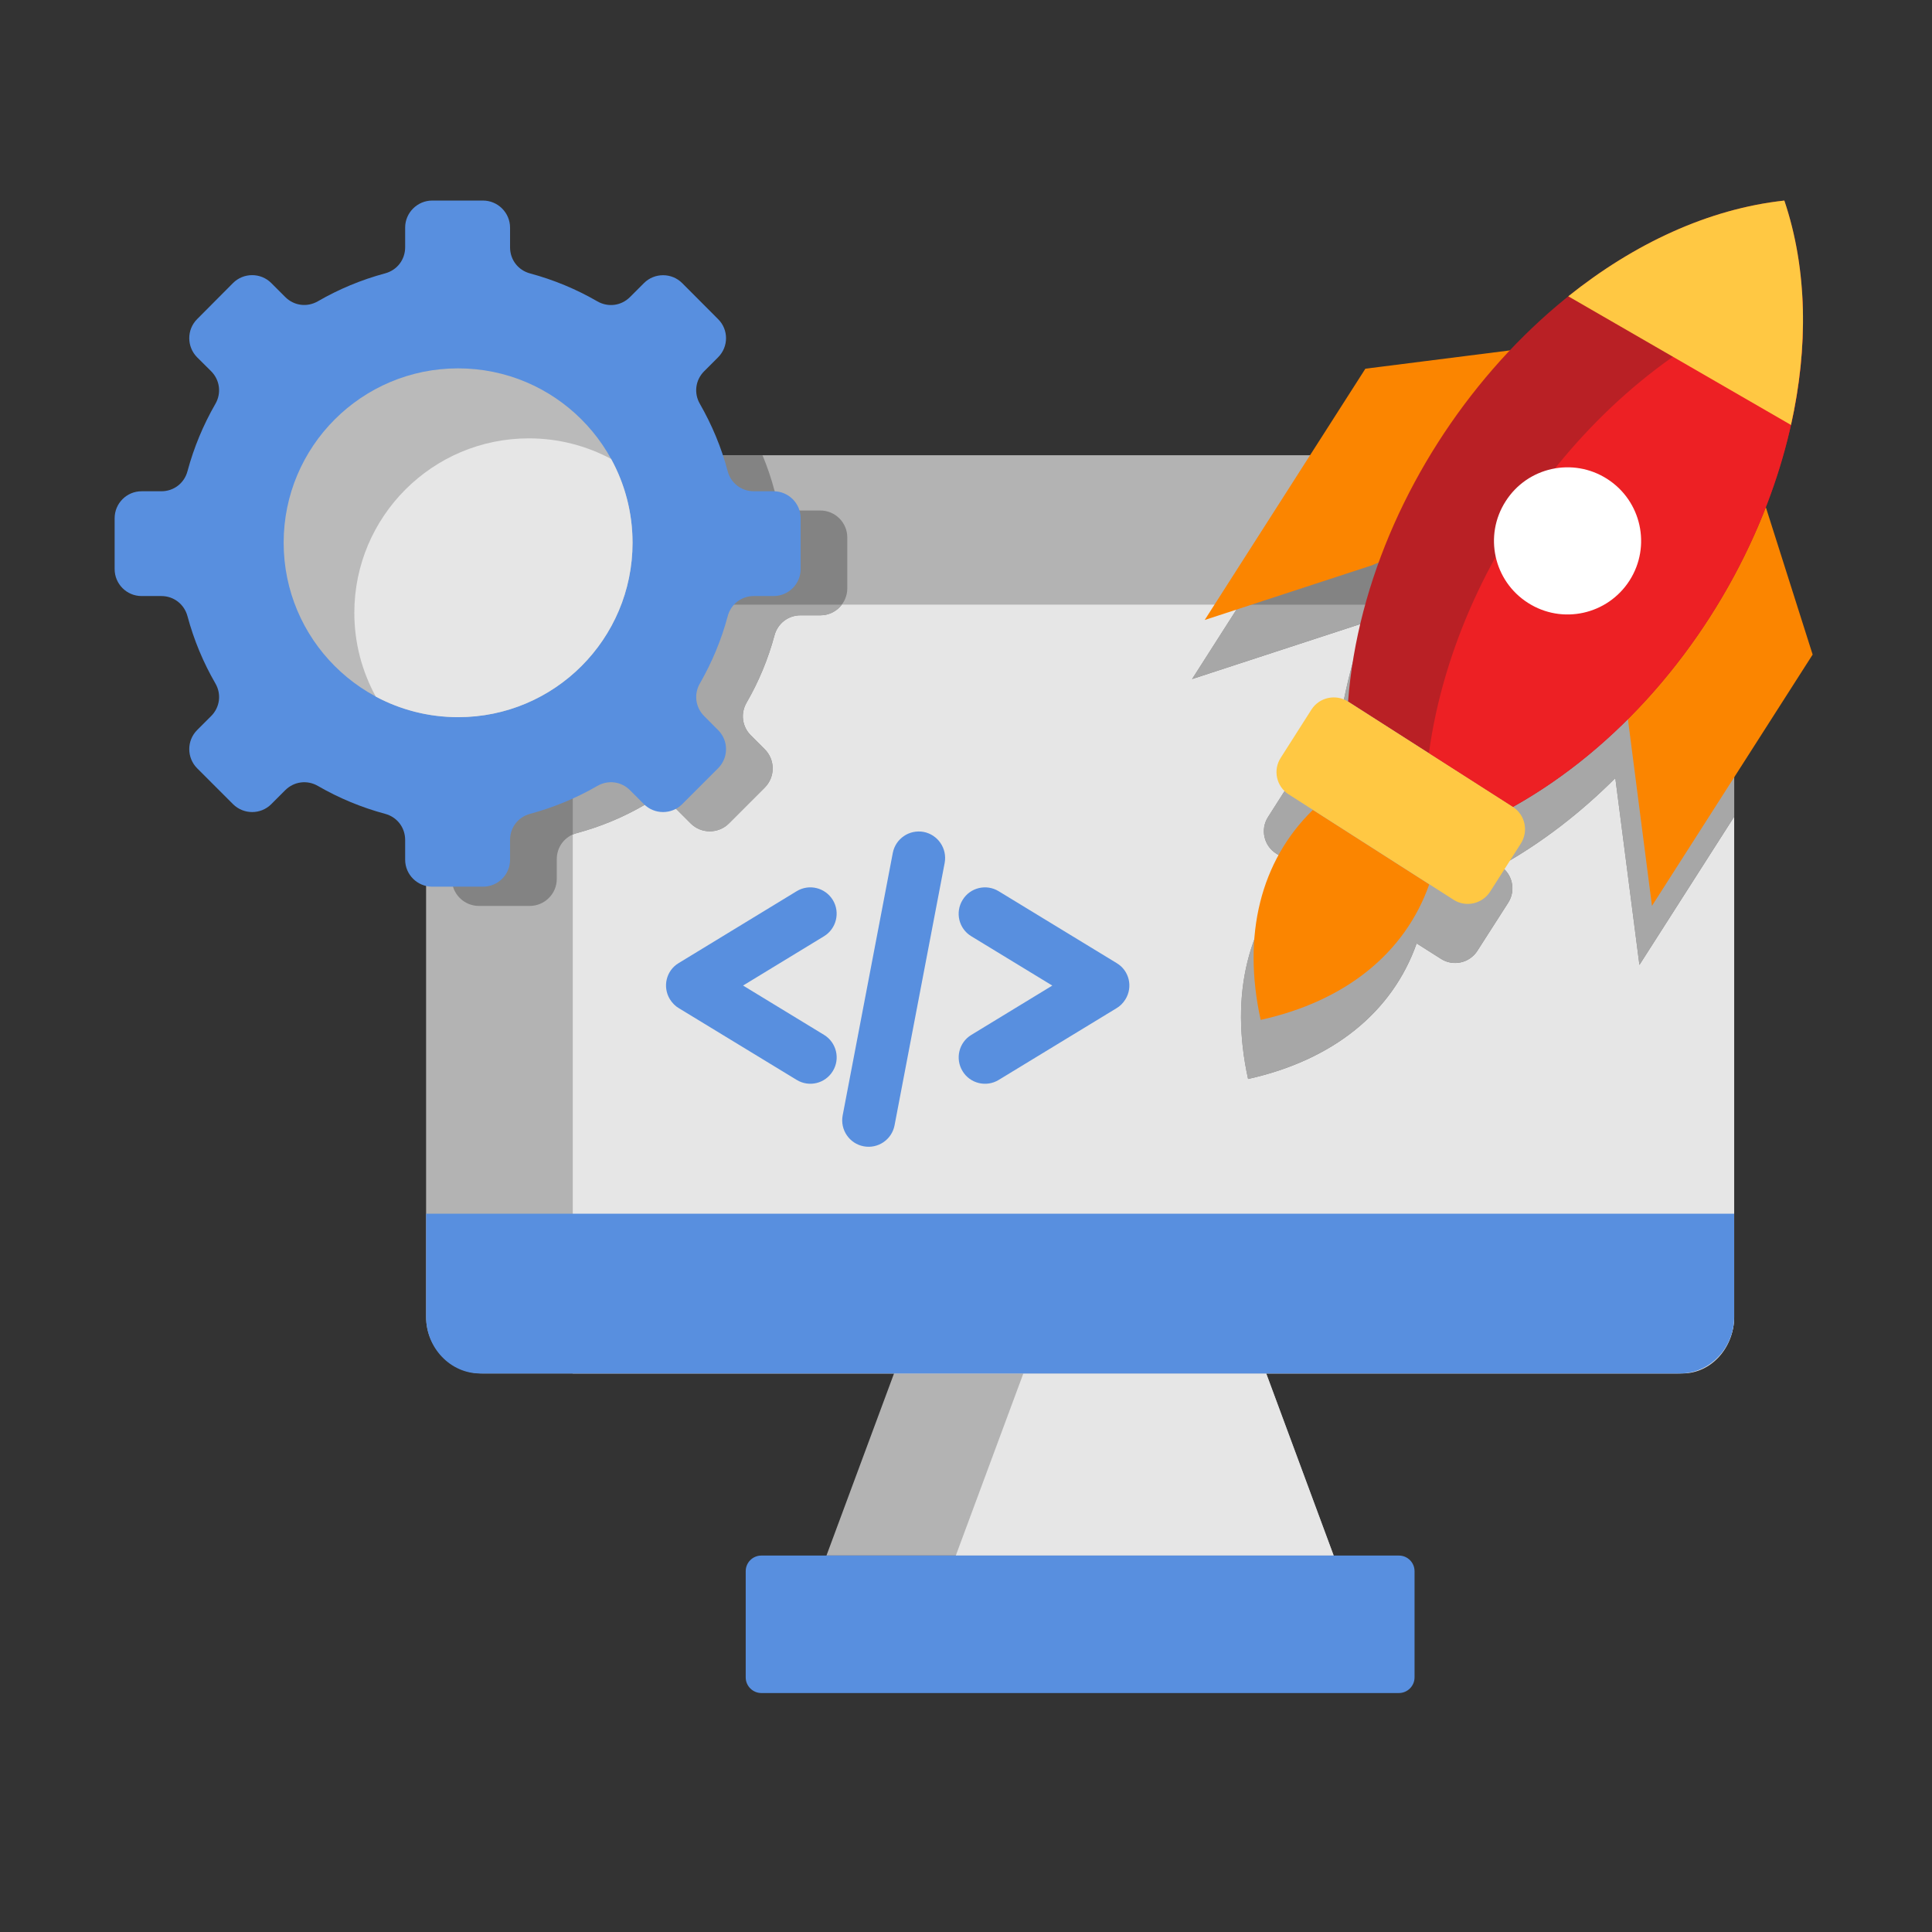 <svg id="Layer_1" enable-background="new 0 0 512 512" viewBox="0 0 512 512" xmlns="http://www.w3.org/2000/svg"><rect x="0" y="0" width="512" height="512" fill="#333333" stroke="none"/><g clip-rule="evenodd" fill-rule="evenodd"><path d="m240.91 353.25h90.68l21.85 58.99h-134.42z" fill="#b3b3b3"/><path d="m275.18 353.25h56.41l21.85 58.99h-100.14z" fill="#e6e6e6"/><path d="m127.92 120.64h316.66c8.25 0 15 6.75 15 15v213.34c0 8.25-6.75 15-15 15h-316.66c-8.25 0-15-6.75-15-15v-213.34c0-8.25 6.75-15 15-15z" fill="#b3b3b3"/><path d="m459.57 160.24v188.73c0 8.25-6.15 15-13.66 15h-294.12v-188.73c0-8.25 6.15-15 13.69-15z" fill="#e6e6e6"/><path d="m127.92 120.64h74.15c1.25 3 2.32 6.12 3.17 9.35.85 3.17 3.63 5.3 6.92 5.3h5.24c3.94 0 7.14 3.2 7.14 7.14v13.49c0 3.94-3.2 7.14-7.14 7.14h-5.24c-3.29 0-6.07 2.15-6.92 5.33-1.7 6.32-4.2 12.3-7.4 17.83-1.64 2.83-1.19 6.32 1.13 8.65l3.71 3.71c2.78 2.78 2.78 7.31 0 10.12l-9.52 9.52c-2.78 2.78-7.34 2.78-10.12 0l-3.71-3.71c-2.32-2.32-5.78-2.78-8.65-1.13-5.53 3.2-11.51 5.7-17.83 7.4-3.17.85-5.3 3.63-5.3 6.92v5.24c0 3.94-3.23 7.14-7.17 7.14h-13.46c-3.94 0-7.17-3.2-7.17-7.14v-5.24c0-3.29-2.13-6.07-5.3-6.92-.51-.14-1.02-.28-1.53-.43v-84.73c0-8.23 6.75-14.98 15-14.98z" fill="#838383"/><path d="m151.79 221.16v-45.92c0-8.25 6.15-15 13.69-15h57.63c-1.3 1.73-3.37 2.83-5.7 2.83h-5.24c-3.29 0-6.07 2.15-6.92 5.33-1.7 6.32-4.2 12.3-7.4 17.83-1.64 2.83-1.19 6.32 1.13 8.65l3.71 3.71c2.78 2.78 2.78 7.31 0 10.12l-9.52 9.52c-2.78 2.78-7.34 2.78-10.12 0l-3.71-3.71c-2.32-2.32-5.78-2.78-8.65-1.13-5.53 3.2-11.51 5.7-17.83 7.4-.36.08-.73.23-1.07.37z" fill="#a7a7a7"/><path d="m353.81 120.64h90.77c8.25 0 15 6.75 15 15v80.79l-25.11 39.29-6.38-49.44v-.08c-9.16 9.16-19.39 17.09-30.5 23.3 3.23 2.07 4.2 6.43 2.13 9.69l-8.19 12.78c-2.07 3.26-6.43 4.22-9.67 2.13l-6.43-4.08c-6.43 18.26-22.22 30.95-44.67 35.92-4.93-22.45-.06-42.12 13.83-55.64l-6.41-4.11c-3.26-2.07-4.22-6.43-2.13-9.67l8.16-12.81c2.07-3.26 6.43-4.2 9.69-2.13.96-12.5 3.77-24.95 8.11-36.91l-.03.06c-.57.26-1.16.51-1.73.74l-44.33 14.49z" fill="#838383"/><path d="m459.57 160.24v56.18l-25.11 39.29-6.38-49.44v-.08c-9.16 9.16-19.39 17.09-30.5 23.3 3.23 2.07 4.2 6.43 2.13 9.69l-8.19 12.78c-2.07 3.26-6.43 4.22-9.67 2.13l-6.43-4.08c-6.43 18.26-22.22 30.95-44.67 35.92-4.93-22.45-.06-42.12 13.83-55.64l-6.41-4.11c-3.26-2.07-4.22-6.43-2.13-9.67l8.16-12.81c2.07-3.26 6.43-4.2 9.69-2.13.96-12.5 3.77-24.95 8.11-36.91l-.03.06c-.57.26-1.16.51-1.73.74l-44.33 14.49 12.59-19.7h131.07z" fill="#a7a7a7"/><path d="m459.57 321.65v27.33c0 8.25-6.43 15-14.31 15h-318.05c-7.85 0-14.29-6.75-14.29-15v-27.33z" fill="#588fdf"/><path d="m201.76 412.24h168.97c2.27 0 4.14 1.84 4.14 4.14v28.15c0 2.27-1.87 4.14-4.14 4.14h-168.97c-2.27 0-4.14-1.87-4.14-4.14v-28.15c0-2.3 1.87-4.14 4.14-4.14z" fill="#588fdf"/><path d="m114.54 53.15h13.46c3.94 0 7.17 3.23 7.17 7.17v5.22c0 3.29 2.13 6.07 5.3 6.92 6.32 1.7 12.3 4.2 17.83 7.4 2.86 1.64 6.32 1.19 8.65-1.13l3.71-3.71c2.78-2.78 7.34-2.78 10.12 0l9.52 9.55c2.81 2.78 2.81 7.31 0 10.12l-3.69 3.69c-2.32 2.32-2.78 5.81-1.13 8.65 3.17 5.53 5.7 11.54 7.37 17.86.85 3.17 3.63 5.3 6.92 5.3h5.24c3.94 0 7.17 3.2 7.17 7.14v13.49c0 3.94-3.23 7.14-7.17 7.14h-5.24c-3.29 0-6.07 2.15-6.92 5.33-1.67 6.29-4.2 12.3-7.37 17.83-1.64 2.83-1.19 6.32 1.13 8.65l3.69 3.71c2.81 2.78 2.81 7.31 0 10.12l-9.52 9.52c-2.78 2.78-7.34 2.78-10.12 0l-3.71-3.71c-2.32-2.32-5.78-2.78-8.65-1.13-5.53 3.2-11.51 5.7-17.83 7.4-3.17.85-5.3 3.63-5.3 6.92v5.24c0 3.94-3.2 7.14-7.17 7.14h-13.46c-3.94 0-7.17-3.2-7.17-7.14v-5.24c0-3.29-2.13-6.07-5.3-6.92-6.32-1.7-12.3-4.2-17.83-7.4-2.83-1.64-6.32-1.19-8.65 1.13l-3.71 3.71c-2.78 2.78-7.31 2.78-10.12 0l-9.52-9.52c-2.78-2.81-2.78-7.34 0-10.12l3.71-3.71c2.32-2.32 2.78-5.81 1.13-8.65-3.2-5.53-5.7-11.51-7.4-17.83-.85-3.17-3.63-5.33-6.92-5.33h-5.24c-3.94 0-7.14-3.2-7.14-7.14v-13.49c0-3.94 3.2-7.14 7.14-7.14h5.24c3.29 0 6.07-2.13 6.92-5.3 1.7-6.32 4.2-12.3 7.4-17.86 1.64-2.83 1.19-6.32-1.13-8.65l-3.71-3.69c-2.78-2.81-2.78-7.34 0-10.12l9.52-9.57c2.78-2.78 7.34-2.78 10.12 0l3.71 3.71c2.32 2.32 5.78 2.78 8.65 1.13 5.53-3.2 11.51-5.7 17.83-7.4 3.17-.85 5.3-3.63 5.3-6.92v-5.22c0-3.92 3.23-7.15 7.17-7.15z" fill="#588fdf"/><path d="m121.4 97.62c25.54 0 46.23 20.69 46.23 46.2 0 25.54-20.69 46.23-46.23 46.23s-46.23-20.69-46.23-46.23c0-25.5 20.69-46.2 46.23-46.2z" fill="#bababa"/><path d="m161.96 121.63c3.6 6.58 5.67 14.14 5.67 22.2 0 25.54-20.69 46.23-46.23 46.23-7.88 0-15.31-1.98-21.8-5.44-3.63-6.6-5.7-14.17-5.7-22.22 0-25.51 20.72-46.23 46.23-46.23 7.89-.01 15.31 1.98 21.83 5.46z" fill="#e6e6e6"/><path d="m347.92 214.64c-13.86 13.52-18.77 33.19-13.83 55.64 22.45-4.96 38.24-17.66 44.67-35.92z" fill="#fb8500"/><path d="m363.59 149.81c.6-.23 1.16-.48 1.76-.74 11.37-22.51 26.05-43.37 45.3-57.54l-48.81 6.18-42.58 66.59zm67.83 40.79c-.03-.54-.03-1.08-.06-1.62 15.68-19.76 29.37-38.69 34.21-62.11l14.8 46.6-42.58 66.59z" fill="#fb8500"/><path d="m472.87 53.15c18.23 54-15.73 129.29-71.94 160.7l-43.68-27.92c4.9-64.21 58.98-126.63 115.62-132.78z" fill="#b92025"/><path d="m477.57 77.72c3.23 50.29-28.57 109.25-76.65 136.12l-22.25-14.23c7.57-55.38 50.63-107.83 98.9-121.89z" fill="#ed2024"/><path d="m472.87 53.15c6.15 18.23 6.35 38.89 1.76 59.47l-59.02-34.1c17.37-13.92 37.16-23.19 57.26-25.37z" fill="#ffc843"/><path d="m425.9 126.91c9.1 5.81 11.74 17.86 5.95 26.93-5.81 9.07-17.86 11.74-26.93 5.92-9.07-5.78-11.74-17.83-5.92-26.9 5.78-9.1 17.83-11.74 26.9-5.95z" fill="#fff"/><path d="m357.24 185.92 43.68 27.92c3.26 2.07 4.2 6.43 2.13 9.69l-8.16 12.78c-2.1 3.26-6.46 4.22-9.69 2.13l-43.68-27.92c-3.26-2.07-4.22-6.43-2.13-9.67l8.16-12.81c2.09-3.25 6.43-4.19 9.69-2.12z" fill="#ffc843"/></g><path d="m211.12 236.18c3.29-2.01 7.57-.96 9.58 2.32 2.01 3.29.96 7.6-2.32 9.61l-21.46 13.07 21.46 13.07c3.29 2.01 4.34 6.32 2.32 9.61-2.01 3.29-6.29 4.34-9.58 2.32l-31.15-18.96c-.99-.57-1.81-1.39-2.44-2.41-2.01-3.29-.99-7.6 2.32-9.58zm25.48-10.15c.74-3.8 4.39-6.26 8.19-5.56 3.77.74 6.26 4.39 5.56 8.19l-13.29 69.59c-.74 3.77-4.39 6.26-8.19 5.53-3.77-.71-6.26-4.37-5.56-8.16zm20.81 22.09c-3.32-2.01-4.34-6.32-2.32-9.61 1.98-3.29 6.29-4.34 9.58-2.32l31.27 19.05c3.32 1.98 4.34 6.29 2.32 9.58-.62 1.02-1.45 1.84-2.44 2.41l-31.15 18.96c-3.29 2.01-7.6.96-9.58-2.32-2.01-3.29-.99-7.6 2.32-9.61l21.46-13.07z" fill="#588fdf"/></svg>